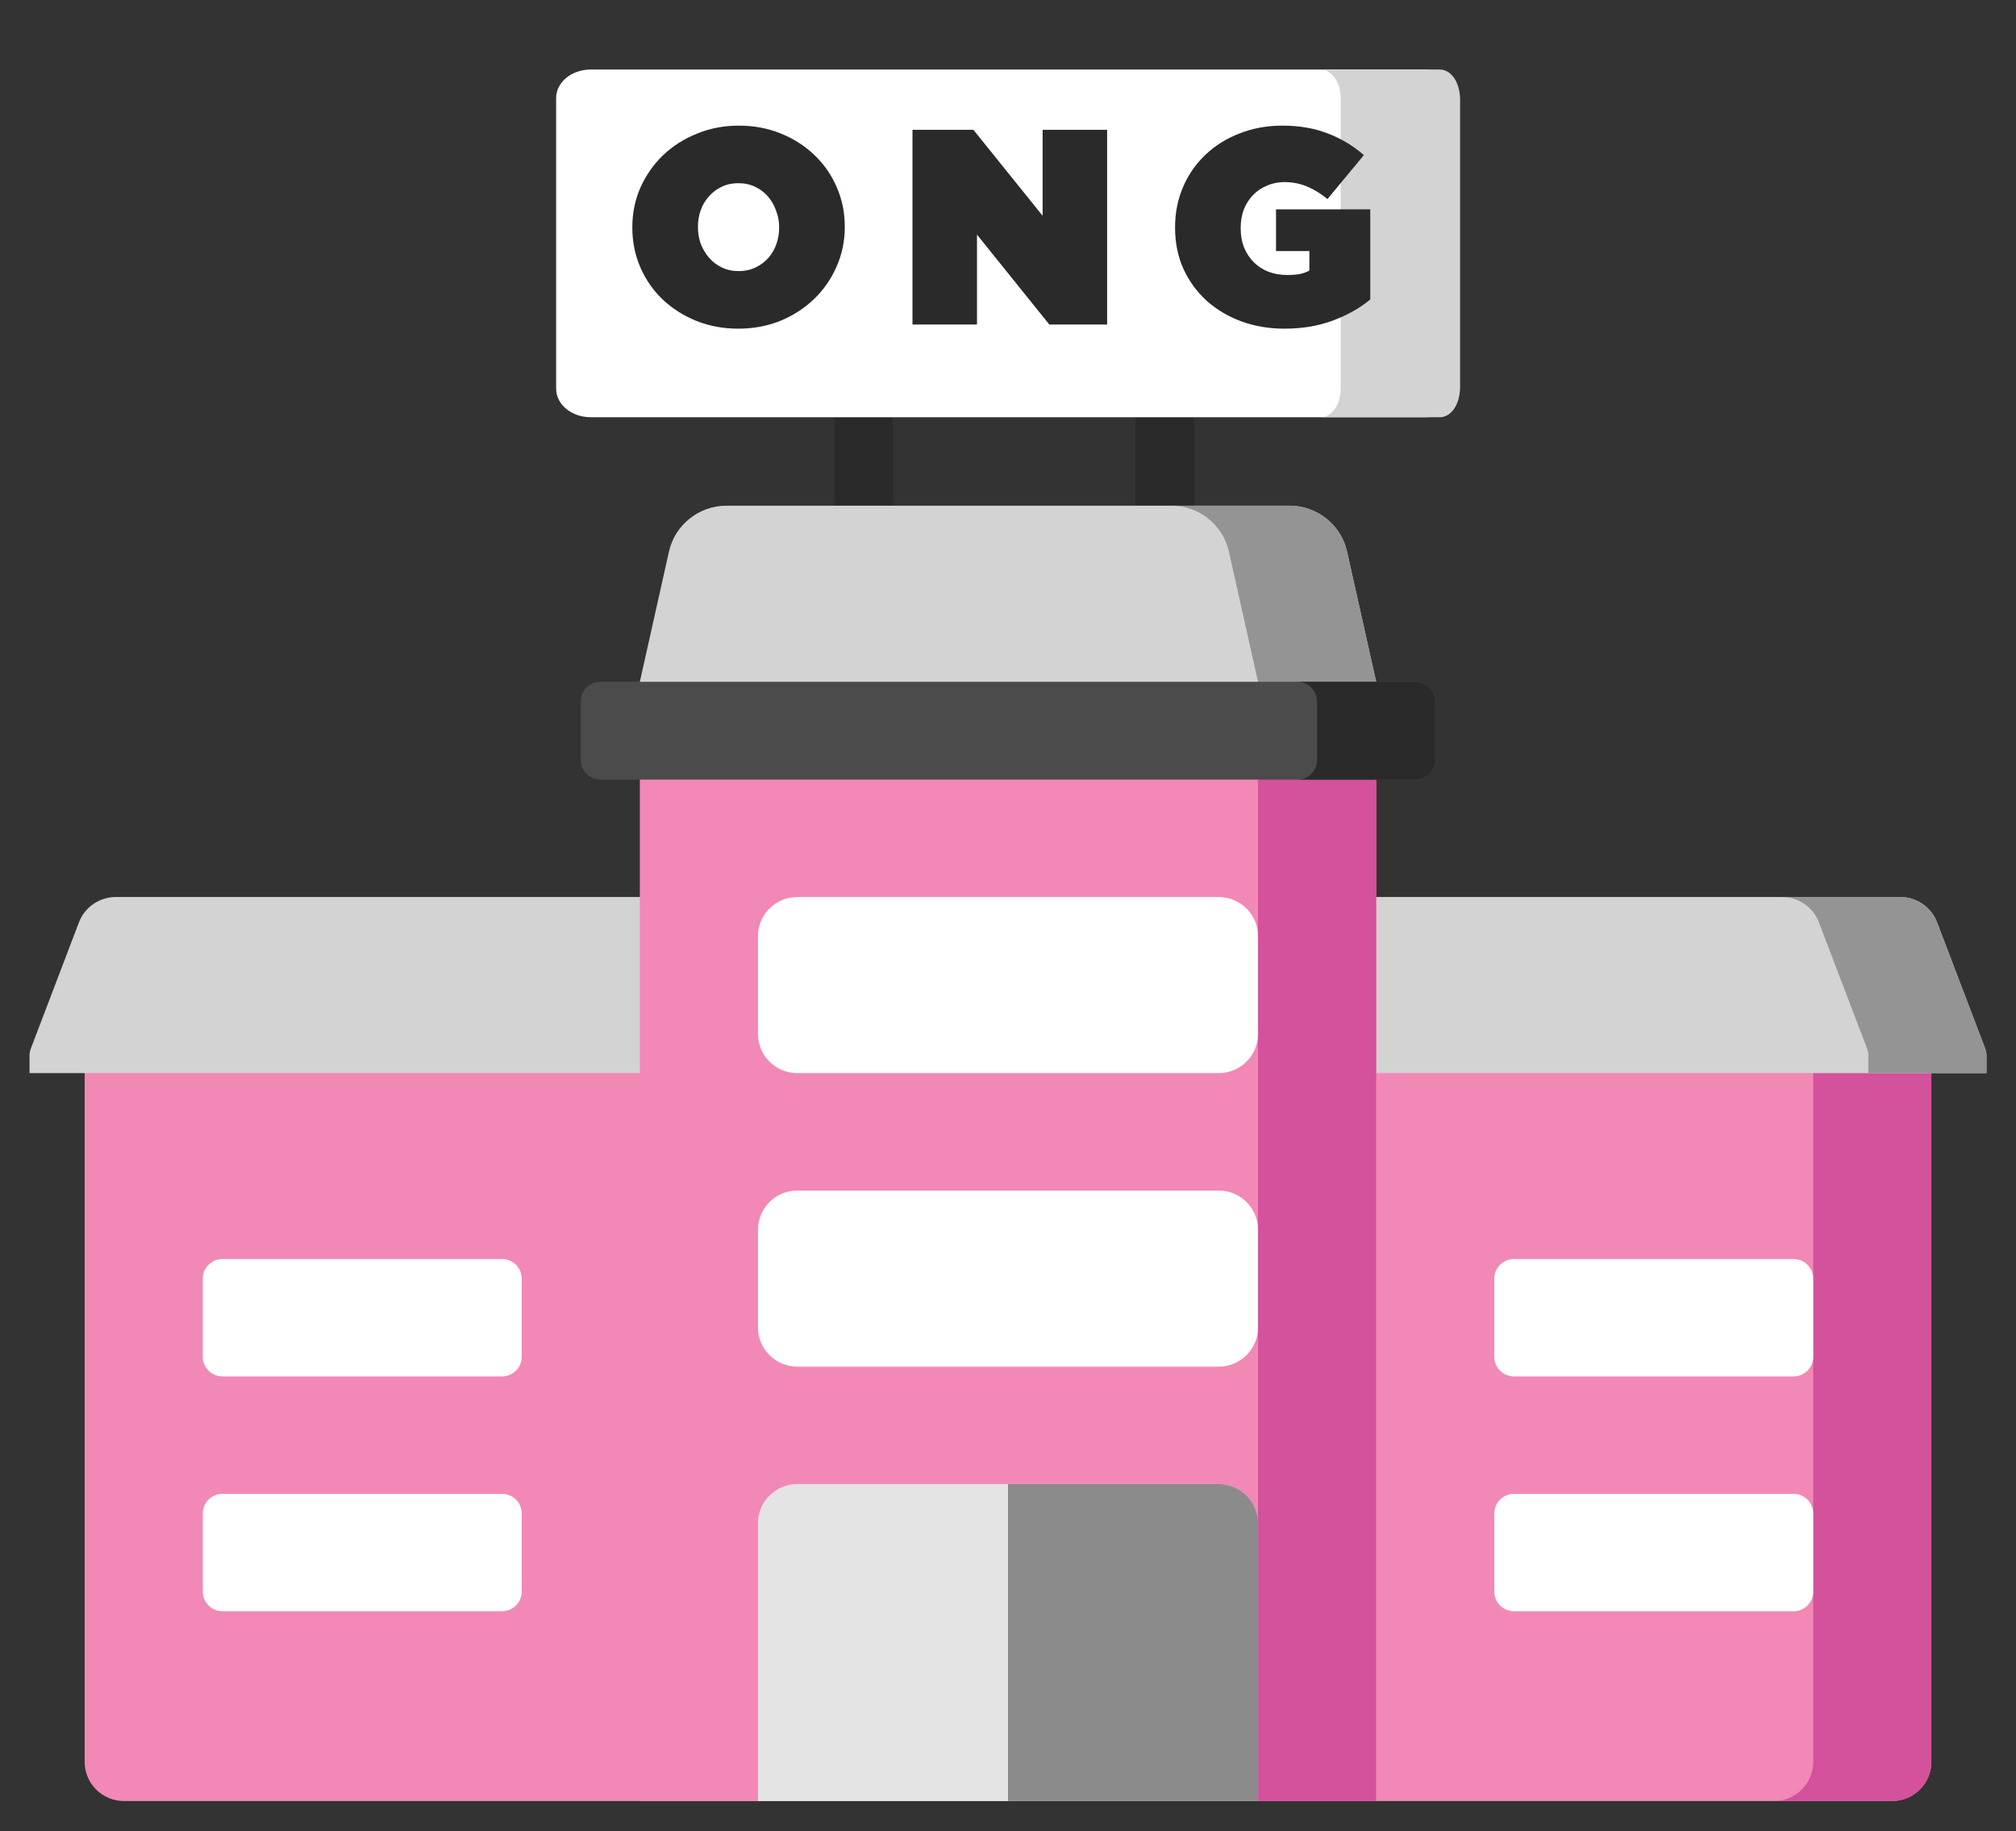 <svg width="87" height="79" viewBox="0 0 87 79" fill="none" xmlns="http://www.w3.org/2000/svg">
<rect x="0" y="0" width="87" height="79" fill="#333333" stroke="none"/>
<path d="M27.612 44.611H3.653V76.015C3.653 76.948 4.414 77.704 5.353 77.704H81.647C82.586 77.704 83.347 76.948 83.347 76.015V44.611H27.612Z" fill="#F288B6"/>
<path d="M38.542 18.271V21.83C38.542 22.532 37.973 23.101 37.271 23.101C36.569 23.101 36 22.532 36 21.83V18.271C36 17.57 36.569 17 37.271 17C37.973 17 38.542 17.57 38.542 18.271Z" fill="#2A2A2A"/>
<path d="M51.542 18.271V21.83C51.542 22.532 50.973 23.101 50.271 23.101C49.569 23.101 49 22.532 49 21.83V18.271C49 17.57 49.569 17 50.271 17C50.973 17 51.542 17.57 51.542 18.271Z" fill="#2A2A2A"/>
<path d="M83.347 44.611V76.015C83.347 76.947 82.585 77.704 81.647 77.704H76.55C77.488 77.704 78.249 76.947 78.249 76.015V44.611H83.347Z" fill="#D4519C"/>
<path d="M55.644 21.817H31.356C30.162 21.817 29.127 22.641 28.868 23.8L27.612 29.415V31.188H59.388V29.415L58.132 23.8C57.873 22.641 56.838 21.817 55.644 21.817Z" fill="#D3D3D3"/>
<path d="M59.388 29.415V31.188H54.29V29.415L53.034 23.801C52.776 22.64 51.741 21.817 50.546 21.817H55.644C56.839 21.817 57.874 22.64 58.132 23.801L59.388 29.415Z" fill="#949494"/>
<path d="M82.004 38.701H57.688V46.299H85.726V45.539C85.726 45.437 85.707 45.335 85.671 45.24L83.592 39.791C83.342 39.135 82.71 38.701 82.004 38.701V38.701Z" fill="#D3D3D3"/>
<path d="M4.996 38.701H29.311V46.299H1.274V45.539C1.274 45.437 1.293 45.335 1.33 45.24L3.408 39.791C3.658 39.135 4.291 38.701 4.996 38.701Z" fill="#D3D3D3"/>
<path d="M27.612 31.947H59.388V77.704H27.612V31.947Z" fill="#F288B6"/>
<path d="M54.29 31.947H59.388V77.704H54.29V31.947Z" fill="#D4519C"/>
<path d="M61.087 33.636H25.913C25.444 33.636 25.064 33.258 25.064 32.792V30.259C25.064 29.793 25.444 29.415 25.913 29.415H61.087C61.556 29.415 61.937 29.793 61.937 30.259V32.792C61.937 33.258 61.556 33.636 61.087 33.636Z" fill="#4B4B4B"/>
<path d="M61.511 18H25.488C24.666 18 24 17.45 24 16.77V4.23C24 3.55 24.666 3 25.488 3H61.511C62.334 3 63 3.55 63 4.23V16.77C63 17.45 62.334 18 61.511 18Z" fill="white"/>
<path d="M63 4.23V16.77C63 17.45 62.616 18 62.143 18H57C57.473 18 57.857 17.45 57.857 16.77V4.23C57.857 3.55 57.473 3 57 3H62.143C62.616 3 63 3.55 63 4.23Z" fill="#D3D3D3"/>
<path d="M52.591 64.027H34.409C33.471 64.027 32.71 64.783 32.71 65.716V77.704H54.29V65.716C54.29 64.783 53.529 64.027 52.591 64.027Z" fill="#E4E4E4"/>
<path d="M52.591 51.364H34.409C33.471 51.364 32.71 52.12 32.71 53.053V57.274C32.71 58.206 33.471 58.962 34.409 58.962H52.591C53.529 58.962 54.29 58.206 54.29 57.274V53.053C54.29 52.12 53.529 51.364 52.591 51.364Z" fill="white"/>
<path d="M52.591 38.701H34.409C33.471 38.701 32.71 39.457 32.71 40.389V44.611C32.71 45.543 33.471 46.299 34.409 46.299H52.591C53.529 46.299 54.29 45.543 54.29 44.611V40.389C54.29 39.457 53.529 38.701 52.591 38.701Z" fill="white"/>
<path d="M77.399 59.384H65.335C64.866 59.384 64.485 59.006 64.485 58.54V55.163C64.485 54.697 64.866 54.319 65.335 54.319H77.399C77.869 54.319 78.249 54.697 78.249 55.163V58.54C78.249 59.006 77.869 59.384 77.399 59.384Z" fill="white"/>
<path d="M77.399 69.515H65.335C64.866 69.515 64.485 69.137 64.485 68.671V65.294C64.485 64.827 64.866 64.45 65.335 64.45H77.399C77.869 64.45 78.249 64.827 78.249 65.294V68.671C78.249 69.137 77.869 69.515 77.399 69.515Z" fill="white"/>
<path d="M9.601 59.384H21.665C22.134 59.384 22.515 59.006 22.515 58.54V55.163C22.515 54.697 22.134 54.319 21.665 54.319H9.601C9.131 54.319 8.751 54.697 8.751 55.163V58.54C8.751 59.006 9.131 59.384 9.601 59.384Z" fill="white"/>
<path d="M9.601 69.515H21.665C22.134 69.515 22.515 69.137 22.515 68.671V65.294C22.515 64.827 22.134 64.45 21.665 64.45H9.601C9.131 64.45 8.751 64.827 8.751 65.294V68.671C8.751 69.137 9.131 69.515 9.601 69.515Z" fill="white"/>
<path d="M43.5 64.027V77.704H54.29V65.716C54.29 64.784 53.529 64.027 52.591 64.027H43.5Z" fill="#8B8B8B"/>
<path d="M85.726 45.539V46.299H80.628V45.539C80.628 45.436 80.609 45.335 80.574 45.24L78.495 39.792C78.244 39.135 77.612 38.701 76.907 38.701H82.005C82.71 38.701 83.341 39.135 83.593 39.792L85.671 45.24C85.707 45.335 85.726 45.436 85.726 45.539V45.539Z" fill="#949494"/>
<path d="M61.937 30.259V32.792C61.937 33.258 61.556 33.636 61.087 33.636H55.989C56.459 33.636 56.839 33.258 56.839 32.792V30.259C56.839 29.793 56.459 29.415 55.989 29.415H61.087C61.556 29.415 61.937 29.793 61.937 30.259Z" fill="#2A2A2A"/>
<path d="M31.884 11.696C32.148 11.696 32.388 11.644 32.604 11.54C32.82 11.436 33.004 11.3 33.156 11.132C33.308 10.956 33.424 10.756 33.504 10.532C33.584 10.308 33.624 10.072 33.624 9.824V9.8C33.624 9.552 33.58 9.316 33.492 9.092C33.412 8.86 33.296 8.656 33.144 8.48C32.992 8.304 32.808 8.164 32.592 8.06C32.376 7.956 32.132 7.904 31.86 7.904C31.596 7.904 31.356 7.956 31.14 8.06C30.924 8.164 30.74 8.304 30.588 8.48C30.436 8.648 30.32 8.844 30.24 9.068C30.16 9.292 30.12 9.528 30.12 9.776V9.8C30.12 10.048 30.16 10.288 30.24 10.52C30.328 10.744 30.448 10.944 30.6 11.12C30.752 11.296 30.936 11.436 31.152 11.54C31.368 11.644 31.612 11.696 31.884 11.696ZM31.86 14.18C31.212 14.18 30.608 14.068 30.048 13.844C29.496 13.62 29.012 13.312 28.596 12.92C28.188 12.528 27.868 12.068 27.636 11.54C27.404 11.004 27.288 10.432 27.288 9.824V9.8C27.288 9.192 27.404 8.624 27.636 8.096C27.876 7.56 28.2 7.096 28.608 6.704C29.024 6.304 29.512 5.992 30.072 5.768C30.632 5.536 31.236 5.42 31.884 5.42C32.532 5.42 33.132 5.532 33.684 5.756C34.244 5.98 34.728 6.288 35.136 6.68C35.552 7.072 35.876 7.536 36.108 8.072C36.34 8.6 36.456 9.168 36.456 9.776V9.8C36.456 10.408 36.336 10.98 36.096 11.516C35.864 12.044 35.54 12.508 35.124 12.908C34.716 13.3 34.232 13.612 33.672 13.844C33.112 14.068 32.508 14.18 31.86 14.18Z" fill="#2A2A2A"/>
<path d="M39.378 5.6H42.006L44.994 9.308V5.6H47.778V14H45.282L42.162 10.124V14H39.378V5.6Z" fill="#2A2A2A"/>
<path d="M55.426 14.18C54.77 14.18 54.154 14.076 53.578 13.868C53.01 13.66 52.51 13.364 52.078 12.98C51.654 12.596 51.318 12.136 51.07 11.6C50.83 11.064 50.71 10.472 50.71 9.824V9.8C50.71 9.176 50.826 8.596 51.058 8.06C51.29 7.524 51.614 7.06 52.03 6.668C52.446 6.276 52.934 5.972 53.494 5.756C54.062 5.532 54.678 5.42 55.342 5.42C56.07 5.42 56.722 5.532 57.298 5.756C57.882 5.98 58.402 6.292 58.858 6.692L57.286 8.588C57.006 8.356 56.714 8.176 56.41 8.048C56.106 7.92 55.778 7.856 55.426 7.856C55.154 7.856 54.902 7.908 54.67 8.012C54.438 8.108 54.238 8.244 54.07 8.42C53.902 8.596 53.77 8.804 53.674 9.044C53.586 9.284 53.542 9.548 53.542 9.836V9.86C53.542 10.156 53.59 10.428 53.686 10.676C53.79 10.924 53.93 11.136 54.106 11.312C54.282 11.488 54.49 11.624 54.73 11.72C54.978 11.816 55.25 11.864 55.546 11.864C55.786 11.864 55.978 11.848 56.122 11.816C56.266 11.784 56.394 11.736 56.506 11.672V10.832H55.066V9.032H59.134V12.92C58.678 13.296 58.138 13.6 57.514 13.832C56.89 14.064 56.194 14.18 55.426 14.18Z" fill="#2A2A2A"/>
</svg>
